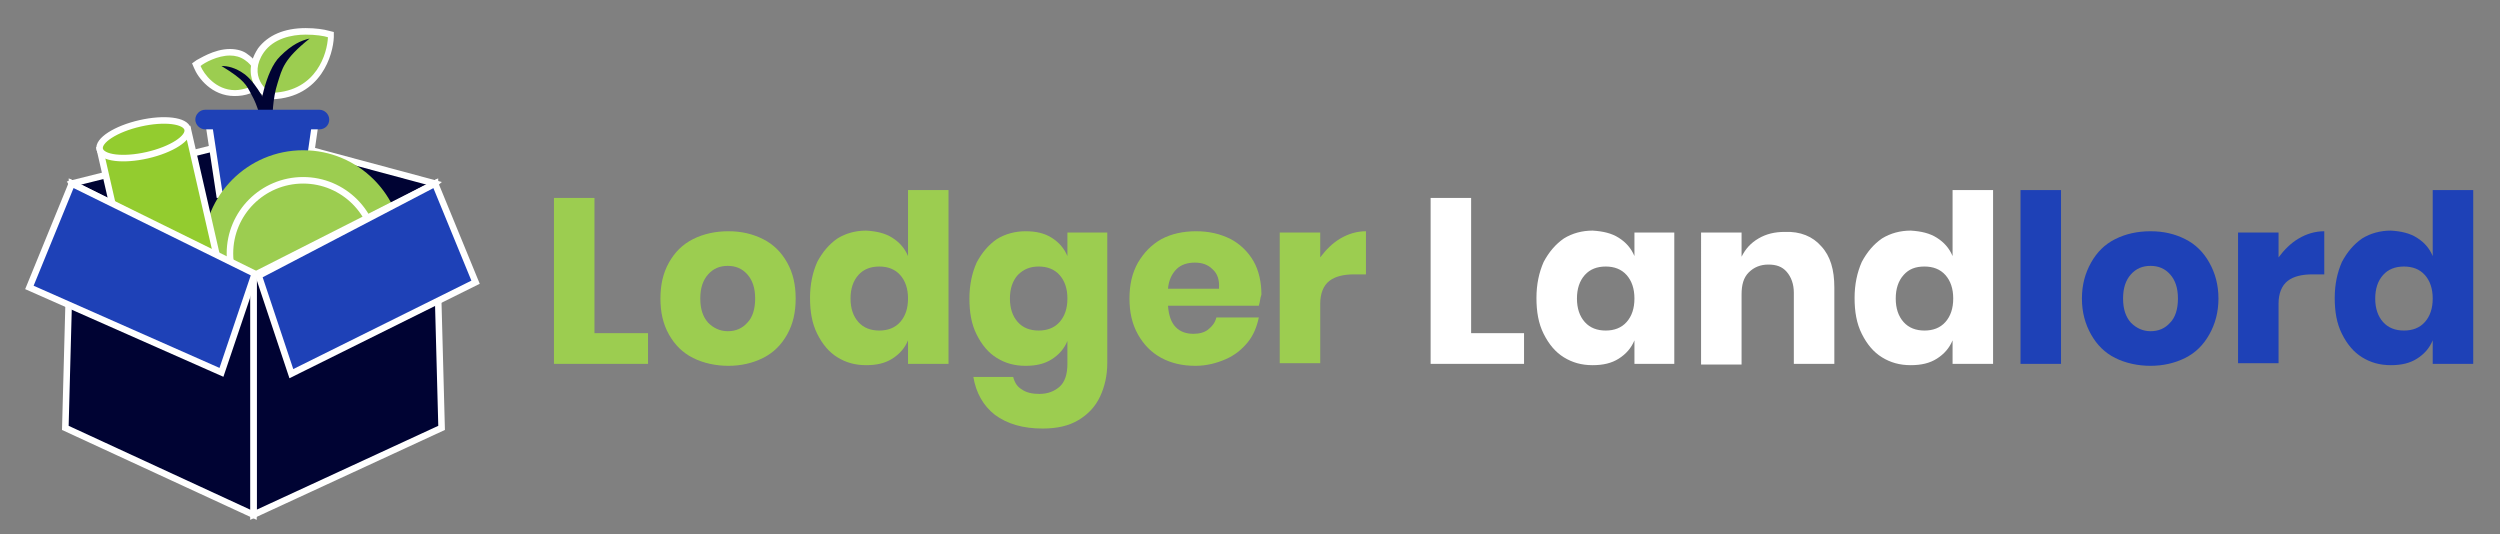 <?xml version="1.0" encoding="utf-8"?>
<!-- Generator: Adobe Illustrator 26.3.1, SVG Export Plug-In . SVG Version: 6.00 Build 0)  -->
<svg version="1.1" id="Layer_1" xmlns="http://www.w3.org/2000/svg" xmlns:xlink="http://www.w3.org/1999/xlink" x="0px" y="0px"
	 viewBox="0 0 382.7 81.8" style="enable-background:new 0 0 382.7 81.8;" xml:space="preserve">
<rect x="0" y="0" width="382.7" height="81.8" fill="#808080" stroke="none"/>
<style type="text/css">
	.st0{fill:#9CCD50;}
	.st1{fill:#FFFFFF;}
	.st2{fill:#000333;}
	.st3{fill:#000333;stroke:#FFFFFF;stroke-miterlimit:10;}
	.st4{fill:#1E41B7;stroke:#FFFFFF;stroke-miterlimit:10;}
	.st5{fill:#1E41B7;}
	.st6{fill:#9CCD50;stroke:#FFFFFF;stroke-miterlimit:10;}
	.st7{fill:#93CC2F;stroke:#FFFFFF;stroke-width:1;stroke-miterlimit:10;}
</style>
<g>
	<path class="st0" d="M36,14.2c-3.3,0-5.2-2.6-5.8-4l-0.2-0.4l0.3-0.2C30.7,9.5,32.9,8,35.2,8c1,0,1.8,0.3,2.6,0.7
		c1.7,1.1,1.7,2.5,1.6,3.2c-0.1,0.9-0.6,1.7-1.2,1.9C37.5,14.1,36.8,14.2,36,14.2L36,14.2z"/>
	<path class="st1" d="M35.2,8.5c0.8,0,1.6,0.2,2.3,0.7c2.5,1.7,1.2,4,0.6,4.2c-0.7,0.2-1.4,0.4-2.1,0.4c-3,0-4.8-2.5-5.3-3.7
		C31.3,9.6,33.3,8.5,35.2,8.5 M35.2,7.5c-2.5,0-4.8,1.6-5.1,1.7l-0.7,0.5l0.3,0.7c0.6,1.5,2.7,4.3,6.2,4.3c0.8,0,1.6-0.1,2.4-0.4
		c0.7-0.2,1.3-1.2,1.5-2.3c0.1-0.8,0-2.4-1.9-3.7C37.3,7.8,36.3,7.5,35.2,7.5L35.2,7.5z"/>
</g>
<g>
	<path class="st0" d="M41.7,14.7c-0.7,0-1.8-0.7-2.4-1.9c-0.5-0.9-1-2.7,0.6-5c1.7-2.4,4.7-2.9,6.9-2.9c1.4,0,2.7,0.2,3.5,0.4
		l0.4,0.1l0,0.4C50.6,8.1,48.9,14.4,41.7,14.7L41.7,14.7z"/>
	<path class="st1" d="M46.8,5.3c1.5,0,2.8,0.2,3.4,0.4c-0.1,2.4-1.7,8.2-8.4,8.5c0,0,0,0,0,0c-0.9,0-3.9-2.6-1.4-6.2
		C41.9,5.9,44.6,5.3,46.8,5.3 M46.8,4.3L46.8,4.3c-3.3,0-5.8,1.1-7.3,3.1C37.8,10,38.4,12,38.9,13c0.7,1.3,1.9,2.2,2.8,2.2h0l0,0
		c7.5-0.3,9.3-6.9,9.4-9.5l0-0.8l-0.8-0.2C49.6,4.5,48.3,4.3,46.8,4.3L46.8,4.3z"/>
</g>
<path class="st2" d="M39.5,18.2c0.2-1.2,1-7.3,3.4-9.6c1.8-1.8,3.2-2.4,4.5-2.7c-4,3.2-4.2,4.6-4.9,6.8c-0.8,2.4-0.8,5.5-0.8,5.5
	H39.5z"/>
<path class="st2" d="M41.3,17.1c-0.4-0.9-1.8-4.1-3.8-5.7c-1.5-1.1-2.7-1.3-3.6-1.3c3.6,2.2,3.8,2.9,4.6,4.4c1,1.7,1.5,4.1,1.5,4.1
	L41.3,17.1z"/>
<polygon class="st3" points="11,28.1 39.8,20.9 66.6,28.1 43.5,48.1 19.7,42.7 "/>
<polygon class="st4" points="31.8,17.9 33.6,29.8 46.7,29.8 48.4,17.9 "/>
<path class="st5" d="M48.9,19.8H31.4c-0.8,0-1.5-0.7-1.5-1.5l0,0c0-0.8,0.7-1.5,1.5-1.5h17.5c0.8,0,1.5,0.7,1.5,1.5l0,0
	C50.4,19.2,49.7,19.8,48.9,19.8z"/>
<g>
	<path class="st0" d="M91,51h8.2v4.7H84.8V30.3H91V51z"/>
	<path class="st0" d="M116.8,36.6c1.6,0.8,2.8,2,3.7,3.6c0.9,1.6,1.3,3.4,1.3,5.5s-0.4,3.9-1.3,5.5c-0.9,1.6-2.1,2.8-3.7,3.6
		c-1.6,0.8-3.4,1.2-5.3,1.2s-3.8-0.4-5.4-1.2c-1.6-0.8-2.8-2-3.7-3.6c-0.9-1.6-1.3-3.4-1.3-5.5s0.4-3.9,1.3-5.5
		c0.9-1.6,2.1-2.8,3.7-3.6s3.4-1.2,5.4-1.2S115.2,35.8,116.8,36.6z M108.4,42c-0.8,0.9-1.2,2.1-1.2,3.7c0,1.6,0.4,2.8,1.2,3.7
		c0.8,0.8,1.8,1.3,3,1.3s2.2-0.4,3-1.3c0.8-0.8,1.2-2.1,1.2-3.7c0-1.6-0.4-2.8-1.2-3.7s-1.8-1.3-3-1.3S109.2,41.1,108.4,42z"/>
	<path class="st0" d="M136.6,36.4c1.1,0.7,1.9,1.6,2.4,2.8V29.1h6.2v26.6H139v-3.6c-0.5,1.2-1.3,2.1-2.4,2.8c-1.1,0.7-2.4,1-4,1
		c-1.7,0-3.1-0.4-4.4-1.2c-1.3-0.8-2.3-2-3.1-3.6c-0.8-1.6-1.1-3.4-1.1-5.5c0-2.1,0.4-3.9,1.1-5.5c0.8-1.5,1.8-2.7,3.1-3.6
		c1.3-0.8,2.8-1.2,4.4-1.2C134.2,35.4,135.5,35.7,136.6,36.4z M131.4,42.1c-0.8,0.9-1.2,2.1-1.2,3.6s0.4,2.7,1.2,3.6
		c0.8,0.9,1.9,1.3,3.2,1.3c1.3,0,2.4-0.4,3.2-1.3s1.2-2.1,1.2-3.6c0-1.5-0.4-2.7-1.2-3.6c-0.8-0.9-1.9-1.3-3.2-1.3
		C133.3,40.8,132.2,41.2,131.4,42.1z"/>
	<path class="st0" d="M161,36.4c1.1,0.7,1.9,1.6,2.4,2.8v-3.6h6.1v20c0,1.9-0.4,3.6-1.1,5.1s-1.8,2.7-3.3,3.6s-3.3,1.3-5.5,1.3
		c-3,0-5.4-0.7-7.3-2.1c-1.8-1.4-2.9-3.4-3.3-5.8h6.1c0.2,0.8,0.6,1.5,1.3,1.9c0.7,0.5,1.6,0.7,2.7,0.7c1.3,0,2.3-0.4,3.1-1.1
		c0.8-0.7,1.2-1.9,1.2-3.5v-3.5c-0.5,1.2-1.3,2.1-2.4,2.8c-1.1,0.7-2.4,1-4,1c-1.7,0-3.1-0.4-4.4-1.2c-1.3-0.8-2.3-2-3.1-3.6
		c-0.8-1.6-1.1-3.4-1.1-5.5c0-2.1,0.4-3.9,1.1-5.5c0.8-1.5,1.8-2.7,3.1-3.6c1.3-0.8,2.8-1.2,4.4-1.2C158.6,35.4,159.9,35.7,161,36.4
		z M155.8,42.1c-0.8,0.9-1.2,2.1-1.2,3.6s0.4,2.7,1.2,3.6c0.8,0.9,1.9,1.3,3.2,1.3c1.3,0,2.4-0.4,3.2-1.3s1.2-2.1,1.2-3.6
		c0-1.5-0.4-2.7-1.2-3.6c-0.8-0.9-1.9-1.3-3.2-1.3C157.7,40.8,156.7,41.2,155.8,42.1z"/>
	<path class="st0" d="M192.7,46.8h-13.9c0.1,1.5,0.5,2.6,1.2,3.3c0.7,0.7,1.6,1,2.7,1c0.9,0,1.7-0.2,2.3-0.7s1-1,1.2-1.8h6.5
		c-0.3,1.4-0.8,2.7-1.7,3.8c-0.9,1.1-2,2-3.4,2.6c-1.4,0.6-2.9,1-4.6,1c-2,0-3.7-0.4-5.2-1.2c-1.5-0.8-2.7-2-3.6-3.6
		c-0.9-1.6-1.3-3.4-1.3-5.5c0-2.1,0.4-3.9,1.3-5.5c0.9-1.5,2-2.7,3.6-3.6c1.5-0.8,3.3-1.2,5.3-1.2c2,0,3.7,0.4,5.3,1.2
		c1.5,0.8,2.7,2,3.5,3.4s1.2,3.2,1.2,5.1C192.9,45.6,192.9,46.2,192.7,46.8z M185.6,41.2c-0.7-0.7-1.6-1-2.7-1c-1.1,0-2.1,0.3-2.8,1
		s-1.2,1.7-1.3,3h7.8C186.7,42.9,186.4,41.9,185.6,41.2z"/>
	<path class="st0" d="M205.2,36.5c1.2-0.7,2.5-1.1,3.9-1.1V42h-1.8c-1.6,0-2.9,0.3-3.8,1c-0.9,0.7-1.4,1.9-1.4,3.5v9.1h-6.2V35.6
		h6.2v3.8C203,38.2,204,37.2,205.2,36.5z"/>
	<path class="st1" d="M225.1,51h8.2v4.7H219V30.3h6.2V51z"/>
	<path class="st1" d="M247.8,36.4c1.1,0.7,1.9,1.6,2.4,2.8v-3.6h6.1v20.1h-6.1v-3.6c-0.5,1.2-1.3,2.1-2.4,2.8c-1.1,0.7-2.4,1-4,1
		c-1.7,0-3.1-0.4-4.4-1.2c-1.3-0.8-2.3-2-3.1-3.6c-0.8-1.6-1.1-3.4-1.1-5.5c0-2.1,0.4-3.9,1.1-5.5c0.8-1.5,1.8-2.7,3.1-3.6
		c1.3-0.8,2.8-1.2,4.4-1.2C245.4,35.4,246.7,35.7,247.8,36.4z M242.6,42.1c-0.8,0.9-1.2,2.1-1.2,3.6s0.4,2.7,1.2,3.6
		c0.8,0.9,1.9,1.3,3.2,1.3c1.3,0,2.4-0.4,3.2-1.3s1.2-2.1,1.2-3.6c0-1.5-0.4-2.7-1.2-3.6c-0.8-0.9-1.9-1.3-3.2-1.3
		C244.5,40.8,243.4,41.2,242.6,42.1z"/>
	<path class="st1" d="M278.8,37.7c1.4,1.5,2,3.6,2,6.3v11.7h-6.2V44.8c0-1.3-0.4-2.4-1.1-3.2s-1.6-1.1-2.8-1.1c-1.2,0-2.2,0.4-3,1.2
		s-1.1,1.9-1.1,3.4v10.7h-6.2V35.6h6.2v3.7c0.6-1.2,1.4-2.1,2.6-2.8s2.5-1,4-1C275.6,35.4,277.5,36.2,278.8,37.7z"/>
	<path class="st1" d="M296.5,36.4c1.1,0.7,1.9,1.6,2.4,2.8V29.1h6.2v26.6h-6.2v-3.6c-0.5,1.2-1.3,2.1-2.4,2.8c-1.1,0.7-2.4,1-4,1
		c-1.7,0-3.1-0.4-4.4-1.2c-1.3-0.8-2.3-2-3.1-3.6c-0.8-1.6-1.1-3.4-1.1-5.5c0-2.1,0.4-3.9,1.1-5.5c0.8-1.5,1.8-2.7,3.1-3.6
		c1.3-0.8,2.8-1.2,4.4-1.2C294.1,35.4,295.4,35.7,296.5,36.4z M291.4,42.1c-0.8,0.9-1.2,2.1-1.2,3.6s0.4,2.7,1.2,3.6
		c0.8,0.9,1.9,1.3,3.2,1.3c1.3,0,2.4-0.4,3.2-1.3s1.2-2.1,1.2-3.6c0-1.5-0.4-2.7-1.2-3.6c-0.8-0.9-1.9-1.3-3.2-1.3
		C293.2,40.8,292.2,41.2,291.4,42.1z"/>
	<path class="st5" d="M315.5,29.1v26.6h-6.2V29.1H315.5z"/>
	<path class="st5" d="M334.5,36.6c1.6,0.8,2.8,2,3.7,3.6c0.9,1.6,1.4,3.4,1.4,5.5s-0.5,3.9-1.4,5.5c-0.9,1.6-2.1,2.8-3.7,3.6
		c-1.6,0.8-3.4,1.2-5.3,1.2s-3.8-0.4-5.4-1.2c-1.6-0.8-2.8-2-3.7-3.6c-0.9-1.6-1.4-3.4-1.4-5.5s0.5-3.9,1.4-5.5
		c0.9-1.6,2.1-2.8,3.7-3.6s3.4-1.2,5.4-1.2S332.9,35.8,334.5,36.6z M326.2,42c-0.8,0.9-1.2,2.1-1.2,3.7c0,1.6,0.4,2.8,1.2,3.7
		c0.8,0.8,1.8,1.3,3,1.3s2.2-0.4,3-1.3c0.8-0.8,1.2-2.1,1.2-3.7c0-1.6-0.4-2.8-1.2-3.7s-1.8-1.3-3-1.3S327,41.1,326.2,42z"/>
	<path class="st5" d="M351.9,36.5c1.2-0.7,2.5-1.1,3.9-1.1V42H354c-1.6,0-2.9,0.3-3.8,1c-0.9,0.7-1.4,1.9-1.4,3.5v9.1h-6.2V35.6h6.2
		v3.8C349.7,38.2,350.7,37.2,351.9,36.5z"/>
	<path class="st5" d="M370,36.4c1.1,0.7,1.9,1.6,2.4,2.8V29.1h6.2v26.6h-6.2v-3.6c-0.5,1.2-1.3,2.1-2.4,2.8c-1.1,0.7-2.4,1-4,1
		c-1.7,0-3.1-0.4-4.4-1.2c-1.3-0.8-2.3-2-3.1-3.6c-0.8-1.6-1.1-3.4-1.1-5.5c0-2.1,0.4-3.9,1.1-5.5c0.8-1.5,1.8-2.7,3.1-3.6
		c1.3-0.8,2.8-1.2,4.4-1.2C367.6,35.4,368.9,35.7,370,36.4z M364.8,42.1c-0.8,0.9-1.2,2.1-1.2,3.6s0.4,2.7,1.2,3.6
		c0.8,0.9,1.9,1.3,3.2,1.3c1.3,0,2.4-0.4,3.2-1.3s1.2-2.1,1.2-3.6c0-1.5-0.4-2.7-1.2-3.6c-0.8-0.9-1.9-1.3-3.2-1.3
		C366.7,40.8,365.6,41.2,364.8,42.1z"/>
</g>
<g>
	<g>
		<circle class="st0" cx="46.4" cy="38.3" r="15.3"/>
		<circle class="st6" cx="46.4" cy="38.8" r="11.2"/>
	</g>
</g>
<rect x="17.5" y="21.1" transform="matrix(0.975 -0.223 0.223 0.975 -6.463 6.25)" class="st7" width="13.8" height="21.3"/>
<ellipse transform="matrix(0.975 -0.223 0.223 0.975 -4.208 5.458)" class="st7" cx="22" cy="21.3" rx="6.9" ry="2.5"/>
<polygon class="st3" points="38.8,42.2 38.8,78.8 67.6,65.5 66.6,28.1 "/>
<polygon class="st3" points="38.8,42.2 38.8,78.8 10,65.5 11,28.1 "/>
<polygon class="st4" points="39,41.9 33.9,57 4.5,44 11,28.1 "/>
<polygon class="st4" points="39.6,42.2 44.6,57.2 72.8,43.2 66.6,28.1 "/>
</svg>
